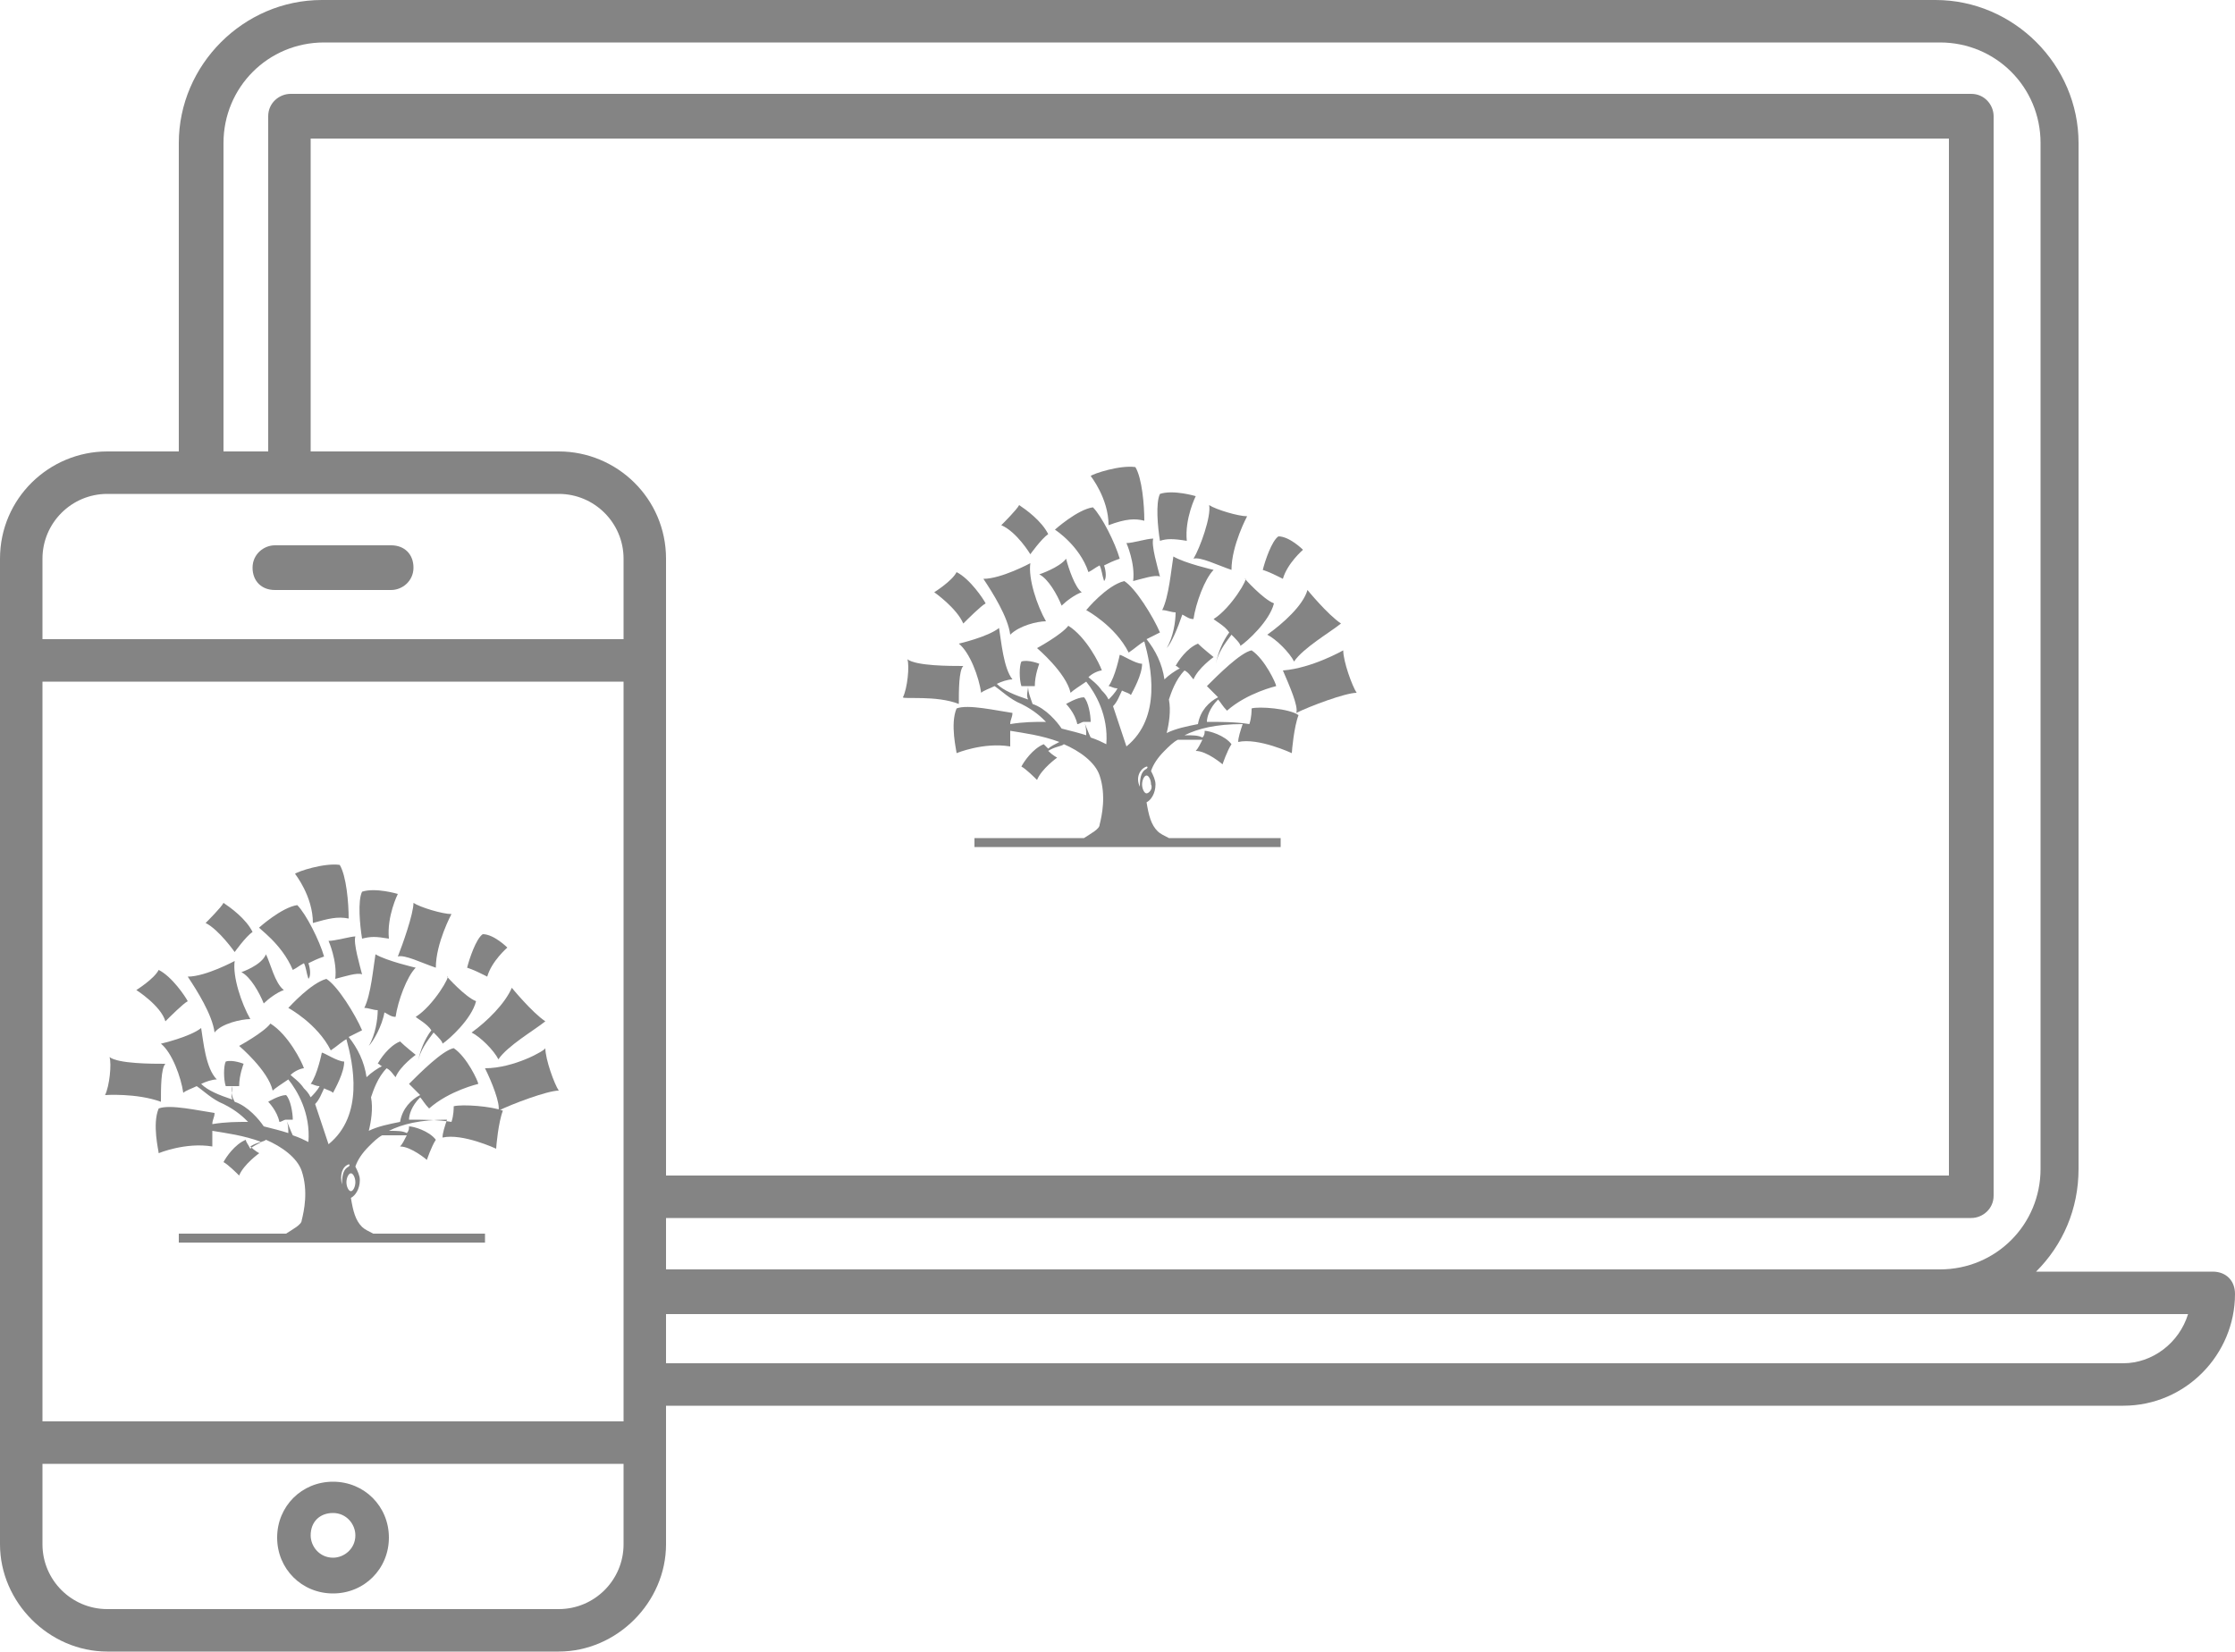 <svg xmlns="http://www.w3.org/2000/svg" viewBox="0 0 100 73.9">
    <style>
        .st0{fill:#848484}
    </style>
    <path d="M14.9 71.3c1.4 0 2.5-1.1 2.5-2.5s-1.1-2.5-2.5-2.5-2.5 1.1-2.5 2.5 1.1 2.5 2.5 2.5m0-3.6c.6 0 1 .5 1 1 0 .6-.5 1-1 1-.6 0-1-.5-1-1 0-.6.4-1 1-1m2.6-43.3h-5.2c-.5 0-1 .4-1 1s.4 1 1 1h5.2c.5 0 1-.4 1-1s-.4-1-1-1m3.6 21.8c.4.2 1 .8 1.2 1.2.4-.6 1.6-1.3 2.1-1.7-.6-.4-1.5-1.5-1.5-1.5-.3.7-1.1 1.5-1.8 2m.6 1.6c.3.6.7 1.6.6 1.9.6-.3 2.2-.9 2.7-.9-.2-.3-.6-1.4-.6-1.9 0 .1-1.4.9-2.7.9m1-5.4s-.6-.6-1.1-.6c-.3.2-.6 1.1-.7 1.5.3.1.5.2.9.4.2-.7.9-1.3.9-1.3m-4.1 3.1c.1.1.5.3.7.6-.3.4-.5.9-.6 1.4.1-.5.4-.9.7-1.3.2.2.4.4.4.5.3-.2 1.3-1.1 1.5-1.9-.5-.2-1.3-1.1-1.3-1.1.2-.1-.6 1.3-1.4 1.8" class="st0"/>
    <path d="M20.3 49.5c0 .1 0 .4-.1.7-.6-.1-1.3-.1-1.9-.1 0-.2.1-.6.5-1 .1.1.2.3.4.5.9-.8 2.2-1.1 2.2-1.1 0-.1-.5-1.2-1.1-1.6-.5.1-1.5 1.1-2 1.6l.5.5c-.4.2-.8.6-.9 1.2-.5.1-1 .2-1.4.4.1-.4.2-1 .1-1.5.1-.3.3-.9.7-1.3.2.1.3.3.4.4.2-.5.9-1 .9-1s-.5-.4-.7-.6c-.5.2-.9.8-1 1 .1 0 .1.1.2.1-.2.1-.5.3-.7.5-.1-.7-.4-1.3-.8-1.8l.6-.3c-.3-.7-1.1-2-1.6-2.3-.7.2-1.6 1.2-1.7 1.3 0 0 1.3.7 1.9 1.9.3-.2.5-.4.7-.5.3 1.1.8 3.4-.8 4.7l-.6-1.8c.2-.2.3-.5.4-.7.2.1.3.1.4.2.1-.2.5-.9.5-1.4-.3 0-.9-.4-1-.4 0 0-.2 1-.5 1.4.1 0 .2.1.4.1-.1.2-.3.4-.4.5-.1-.2-.2-.3-.3-.4-.2-.3-.5-.5-.6-.6.2-.2.5-.3.6-.3-.1-.3-.7-1.5-1.5-2-.3.4-1.4 1-1.4 1s1.3 1.1 1.5 2c.1-.1.4-.3.7-.5.4.5 1 1.5.9 2.8-.2-.1-.4-.2-.7-.3-.1-.2-.2-.5-.3-.7h.3c0-.3-.1-.9-.3-1.1-.3 0-.8.3-.8.3s.4.4.5.9c.1 0 .2-.1.3-.1.1.2.1.4.1.6-.3-.1-.7-.2-1.1-.3-.2-.3-.7-.9-1.3-1.1-.1-.2-.2-.4-.1-.7h.3c0-.5.2-1 .2-1s-.5-.2-.8-.1c-.1.2-.1.8 0 1.1h.3c0 .2-.1.4 0 .6-.6-.2-1.1-.4-1.4-.7.2-.1.5-.2.7-.2-.5-.5-.6-1.7-.7-2.3-.5.4-1.8.7-1.8.7.5.4.9 1.5 1 2.2.1-.1.4-.2.6-.3.3.2.7.6 1.2.8.6.3.9.6 1.1.8-.5 0-1 0-1.6.1 0-.2.1-.3.1-.5-.7-.1-2-.4-2.5-.2-.3.7 0 1.9 0 2 0 0 1.2-.5 2.4-.3v-.7c.6.1 1.4.2 2.2.5-.2.1-.4.2-.5.3-.1-.2-.2-.3-.2-.4-.5.2-.9.8-1 1 .2.1.6.5.7.6.2-.5.9-1 .9-1s-.2-.1-.4-.3c.3-.2.6-.2.7-.3.7.3 1.4.8 1.6 1.4.3.9.1 1.8 0 2.2 0 .2-.4.4-.7.6H8v.4h13.7v-.4h-5c-.2-.1-.4-.2-.5-.3-.3-.3-.4-.7-.5-1.3.2-.1.4-.4.4-.8 0-.2-.1-.4-.2-.6q.15-.45.6-.9c.2-.2.4-.4.6-.5h1.1c-.1.2-.2.4-.3.5.5 0 1.2.6 1.2.6s.2-.6.4-.9c-.3-.4-1-.6-1.2-.6 0 .1 0 .2-.1.3-.2-.1-.4-.1-.8-.1.6-.3 1.4-.5 2.6-.5-.1.3-.2.6-.2.8.9-.2 2.4.5 2.4.5 0-.1.1-1.2.3-1.7-.5-.2-1.8-.3-2.2-.2m-4.7 2.6s.1 0 0 .1c-.2.1-.3.3-.3.8-.1-.4 0-.8.3-.9m.1 1.2c-.1 0-.2-.2-.2-.4s.1-.4.2-.4.2.2.2.4-.1.4-.2.4" class="st0"/>
    <path d="M10.8 43.5c.4.2.8.9 1 1.4.2-.2.6-.5.9-.6-.4-.3-.6-1.2-.8-1.6-.2.5-1.1.8-1.1.8m-3.4 4.1c-.6 0-2.1 0-2.5-.3.1.3 0 1.3-.2 1.7 0 0 1.4-.1 2.5.3 0-.6 0-1.5.2-1.7m3.1-5s.5-.7.8-.9c-.3-.6-1-1.1-1.3-1.3-.1.2-.7.8-.8.9.6.3 1.3 1.3 1.3 1.3m2.6.8c.2-.1.3-.2.5-.3.1.2.1.4.2.7.1-.1.1-.4 0-.7.2-.1.4-.2.7-.3-.2-.7-.8-1.9-1.2-2.3-.7.1-1.7 1-1.7 1-.1 0 1 .7 1.5 1.9m-1.9 2.2c-.4-.7-.8-1.9-.7-2.6 0 0-1.3.7-2.1.7.4.6 1.1 1.7 1.2 2.5.3-.4 1.2-.6 1.6-.6m-3.8.1c.2-.2.8-.8 1-.9-.1-.2-.7-1.1-1.3-1.4-.2.4-1 .9-1 .9s1.1.7 1.3 1.4m10.4-2.9c.3-.1 1.1.3 1.7.5 0-1.1.7-2.4.7-2.4-.4 0-1.4-.3-1.7-.5 0 .5-.5 1.9-.7 2.4m-2.2-1.7c0-.7-.1-1.9-.4-2.4-.7-.1-1.9.3-2 .4 0 0 .8 1 .8 2.2.7-.2 1.1-.3 1.6-.2m1.6 4.2c.2.1.3.2.5.2.1-.7.5-1.8.9-2.2 0 0-1.3-.3-1.8-.6-.1.6-.2 1.8-.5 2.4.2 0 .4.1.6.1 0 .4-.1 1.1-.4 1.6.2-.2.6-.9.7-1.5m.2-3.3c-.1-1 .4-2 .4-2s-1-.3-1.6-.1c-.2.4-.1 1.5 0 2.1.4-.1.6-.1 1.2 0m-2.7.1s.4.9.3 1.7c.4-.1 1-.3 1.2-.2-.1-.4-.4-1.4-.3-1.7-.2 0-.9.2-1.2.2" class="st0"/>
    <path d="M99 56.9h-7.9c1.2-1.2 1.9-2.8 1.9-4.6V6.4C93 2.9 90.1 0 86.6 0H14.4C10.9 0 8 2.9 8 6.4v13.8H4.8C2.2 20.2 0 22.3 0 25v44.1c0 2.6 2.2 4.8 4.8 4.8H25c2.6 0 4.8-2.2 4.8-4.8v-6.2H95c2.8 0 5-2.3 5-5 0-.6-.4-1-1-1M25 20.2H13.9v-14h73.3v46.4H29.8V25c0-2.7-2.2-4.8-4.8-4.8M10 6.4c0-2.5 2-4.5 4.5-4.5h72.3c2.5 0 4.5 2 4.5 4.5v45.9c0 2.5-2 4.5-4.5 4.5h-57v-2.3h58.4c.5 0 1-.4 1-1V5.2c0-.5-.4-1-1-1H13c-.5 0-1 .4-1 1v15h-2zM1.9 25c0-1.6 1.3-2.9 2.9-2.9H25c1.6 0 2.9 1.3 2.9 2.9v3.6h-26zm26 44.1c0 1.6-1.3 2.9-2.9 2.9H4.8c-1.6 0-2.9-1.3-2.9-2.9v-3.6h26zm0-5.5h-26V30.5h26zM95 61H29.8v-2.2h68.1c-.4 1.3-1.6 2.2-2.9 2.2" class="st0"/>
    <path d="M58 31.9c.6-.3 2.2-.9 2.7-.9-.2-.3-.6-1.4-.6-1.9 0 0-1.4.8-2.7.9.3.7.7 1.6.6 1.9m-1.3-3.5c.4.2 1 .8 1.2 1.2.4-.6 1.6-1.3 2.1-1.7-.6-.4-1.5-1.5-1.5-1.5-.2.7-1.1 1.5-1.8 2m1.6-3.8s-.6-.6-1.1-.6c-.3.2-.6 1.1-.7 1.5.3.1.5.2.9.4.2-.7.9-1.3.9-1.3" class="st0"/>
    <path d="M56 31.7c0 .1 0 .4-.1.7-.6-.1-1.3-.1-1.9-.1 0-.2.1-.6.5-1 .1.1.2.3.4.5.9-.8 2.2-1.1 2.2-1.1 0-.1-.5-1.2-1.1-1.6-.5.1-1.5 1.1-2 1.6l.5.5c-.4.2-.8.6-.9 1.2-.5.1-1 .2-1.4.4.1-.4.2-1 .1-1.5.1-.3.3-.9.7-1.3.2.1.3.3.4.4.2-.5.9-1 .9-1s-.5-.4-.7-.6c-.5.2-.9.8-1 1 .1 0 .1.1.2.1-.2.1-.5.3-.7.5-.1-.7-.4-1.3-.8-1.8l.6-.3c-.3-.7-1.1-2-1.6-2.3-.8.2-1.7 1.3-1.7 1.3s1.3.7 1.9 1.9c.3-.2.5-.4.7-.5.3 1.1.8 3.4-.8 4.7l-.6-1.8c.2-.2.3-.5.4-.7.2.1.3.1.4.2.1-.2.5-.9.5-1.4-.3 0-.9-.4-1-.4 0 0-.2 1-.5 1.4.1 0 .2.1.4.1-.1.2-.3.4-.4.5-.1-.2-.2-.3-.3-.4-.2-.3-.5-.5-.6-.6.2-.2.5-.3.6-.3-.1-.3-.7-1.5-1.5-2-.3.4-1.4 1-1.4 1s1.3 1.1 1.5 2c.1-.1.4-.3.7-.5.4.5 1 1.5.9 2.8-.2-.1-.4-.2-.7-.3-.1-.2-.2-.5-.3-.7h.3c0-.3-.1-.9-.3-1.1-.3 0-.8.3-.8.3s.4.4.5.9c.1 0 .2-.1.3-.1.1.2.1.4.1.6-.3-.1-.7-.2-1.1-.3-.2-.3-.7-.9-1.3-1.1-.1-.3-.2-.5-.2-.8h.3c0-.5.2-1 .2-1s-.5-.2-.8-.1c-.1.2-.1.8 0 1.1h.3c0 .2-.1.4 0 .6-.6-.2-1.1-.4-1.4-.7.2-.1.5-.2.7-.2-.4-.5-.5-1.7-.6-2.3-.5.4-1.8.7-1.8.7.5.4.9 1.5 1 2.2.1-.1.4-.2.6-.3.3.2.7.6 1.2.8.6.3.9.6 1.1.8-.5 0-1 0-1.6.1 0-.2.1-.3.1-.5-.7-.1-2-.4-2.5-.2-.3.7 0 1.9 0 2 0 0 1.2-.5 2.4-.3v-.7c.6.1 1.4.2 2.2.5-.2.1-.4.2-.5.3l-.2-.2c-.5.2-.9.8-1 1 .2.1.6.5.7.6.2-.5.9-1 .9-1s-.2-.1-.4-.3c.3-.2.6-.2.7-.3.7.3 1.4.8 1.6 1.4.3.9.1 1.8 0 2.2 0 .2-.4.4-.7.6h-4.9v.4h13.7v-.4h-5c-.2-.1-.4-.2-.5-.3-.3-.3-.4-.7-.5-1.3.2-.1.4-.4.4-.8 0-.2-.1-.4-.2-.6q.15-.45.6-.9c.2-.2.4-.4.6-.5h1.1c-.1.2-.2.4-.3.5.5 0 1.2.6 1.2.6s.2-.6.4-.9c-.3-.4-1-.6-1.2-.6 0 .1 0 .2-.1.3-.2-.1-.4-.1-.8-.1.6-.3 1.4-.5 2.6-.5-.1.3-.2.6-.2.8.9-.2 2.4.5 2.4.5 0-.1.1-1.2.3-1.7-.4-.3-1.8-.4-2.1-.3m-4.7 2.6s.1 0 0 .1c-.2.1-.3.3-.3.8-.2-.4 0-.8.3-.9m0 1.2c-.1 0-.2-.2-.2-.4s.1-.4.2-.4.2.2.2.4c.1.2-.1.4-.2.4" class="st0"/>
    <path d="M54.3 27.7c.1.1.5.3.7.6-.3.4-.5.9-.6 1.4.1-.5.4-.9.7-1.3.2.2.4.4.4.5.3-.2 1.3-1.1 1.5-1.9-.5-.2-1.3-1.1-1.3-1.1.2-.1-.6 1.3-1.4 1.8m-11.4 3.8c0-.6 0-1.5.2-1.7-.6 0-2.1 0-2.5-.3.1.3 0 1.3-.2 1.7 0 .1 1.5-.1 2.5.3m10-4c.2.1.3.2.5.2.1-.7.5-1.8.9-2.2 0 0-1.3-.3-1.8-.6-.1.6-.2 1.8-.5 2.4.2 0 .4.1.6.1 0 .4-.1 1.1-.4 1.6.2-.2.5-.9.7-1.5M47.7 25c-.3.4-1.2.7-1.2.7.4.2.8.9 1 1.4.2-.2.6-.5.9-.6-.3-.2-.6-1.1-.7-1.5m1 .6c.2-.1.3-.2.5-.3.1.2.1.4.2.7.1-.1.1-.4 0-.7.2-.1.4-.2.7-.3-.2-.7-.8-1.9-1.2-2.3-.7.1-1.7 1-1.7 1s1.1.7 1.5 1.9m-2.6-.8s.5-.7.8-.9c-.3-.6-1-1.1-1.3-1.3-.1.2-.7.8-.8.9.7.3 1.3 1.3 1.3 1.3m.7 3c-.4-.7-.8-1.9-.7-2.6 0 0-1.3.7-2.1.7.4.6 1.1 1.7 1.2 2.5.4-.4 1.2-.6 1.6-.6m6.6-2.8c.3-.1 1.1.3 1.7.5 0-1.1.7-2.4.7-2.4-.4 0-1.4-.3-1.7-.5.1.5-.4 1.9-.7 2.4m-10.3 2.9c.2-.2.8-.8 1-.9-.1-.2-.7-1.1-1.3-1.4-.2.4-1 .9-1 .9s1 .7 1.3 1.4m10-3.7c-.1-1 .4-2 .4-2s-1-.3-1.6-.1c-.2.4-.1 1.5 0 2.1.3-.1.6-.1 1.2 0m-2.7.1s.4.9.3 1.7c.4-.1 1-.3 1.2-.2-.1-.4-.4-1.4-.3-1.7-.3 0-.9.2-1.2.2m.8-1c0-.7-.1-1.9-.4-2.4-.7-.1-1.9.3-2 .4 0 0 .8 1 .8 2.2.8-.3 1.2-.3 1.6-.2" class="st0"/>
</svg>
